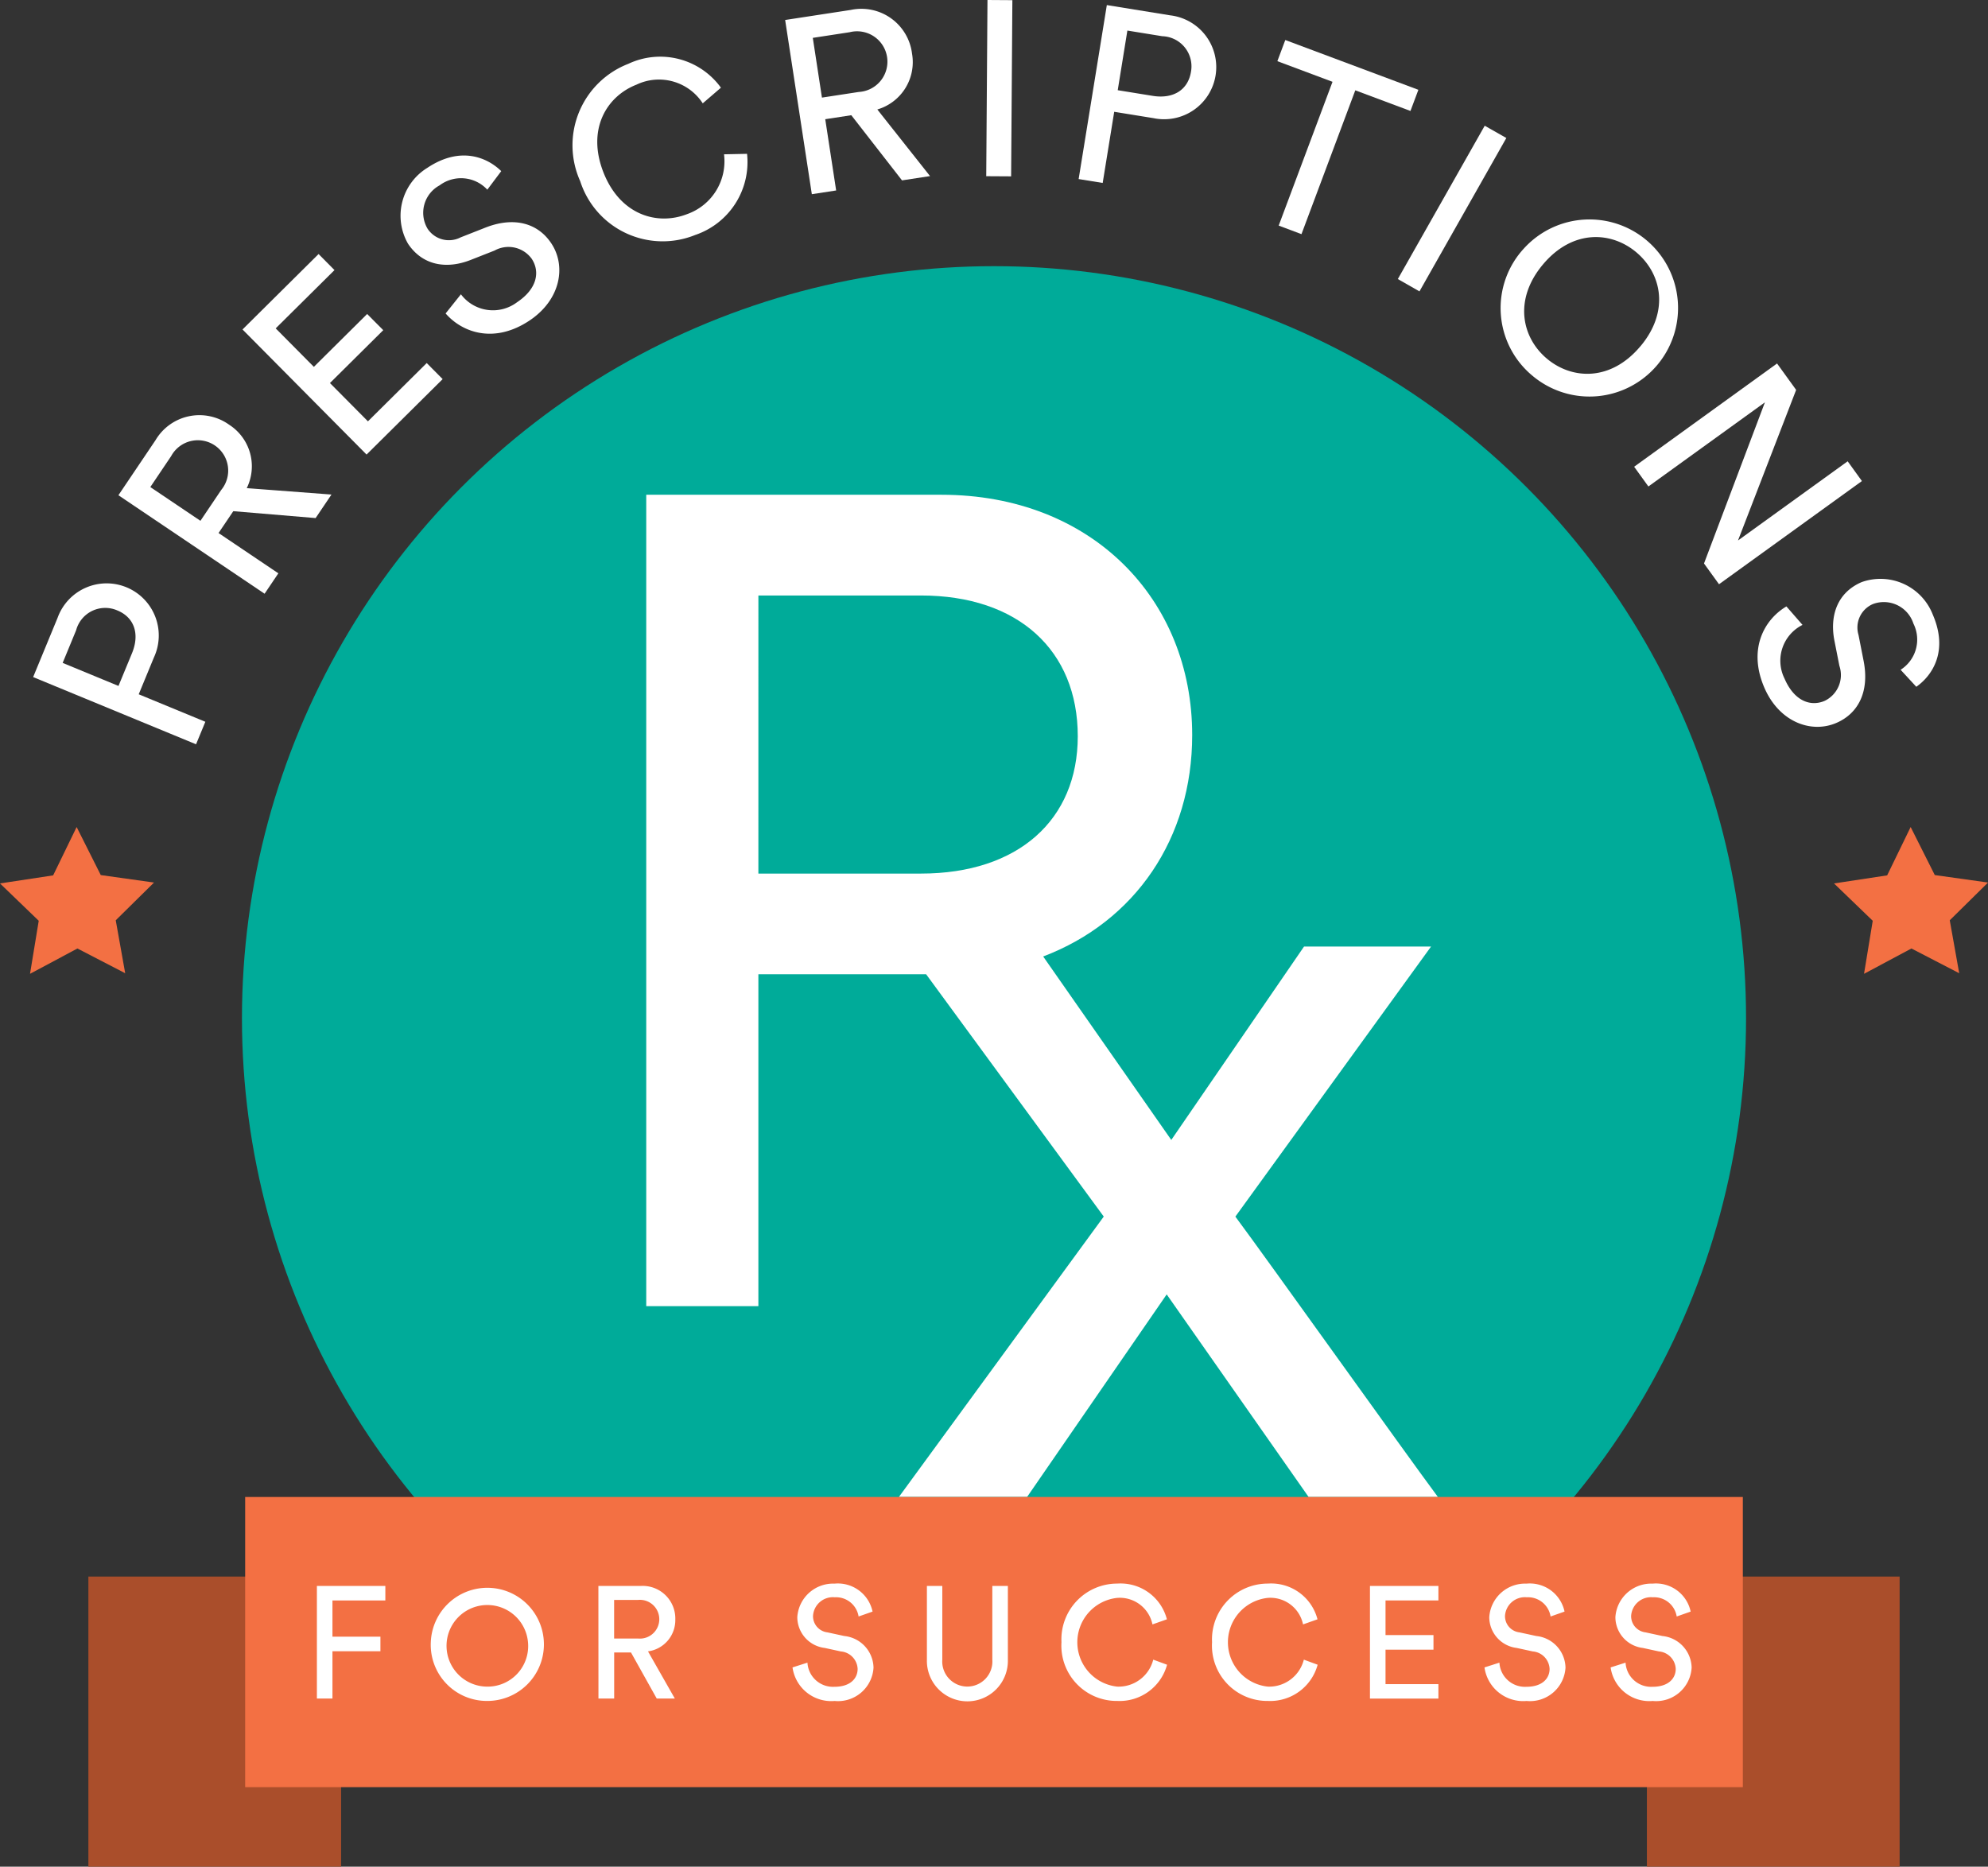 <svg xmlns="http://www.w3.org/2000/svg" width="159.736" height="150" viewBox="0 0 159.736 150"><rect x="0" y="0" width="159.736" height="150" fill="#333333" stroke="none"/><defs><style>.a{fill:#00ab99;}.b{fill:#fff;}.c{fill:#aa4e2b;}.d{fill:#f37043;}</style></defs><g transform="translate(-36 -44.864)"><circle class="a" cx="60.427" cy="60.427" r="60.427" transform="translate(55.441 66.252)"/><path class="b" d="M176.957,174.549l15.723-21.7H182.474l-10.666,15.539-10.294-14.742c7.394-2.806,11.974-9.492,11.974-17.791,0-10.942-8.093-19.31-20.142-19.31H129.621v65.2h9.01v-26.67h13.478l14.273,19.471-16.458,22.527h10.3L171.439,180.8l11.4,16.274h10.39C190.565,193.491,179.623,178.136,176.957,174.549Zm-38.325-49.91h13.062c7.815,0,12.6,4.414,12.6,11.31,0,6.715-4.783,11.036-12.6,11.036H138.631Z" transform="translate(-41.695 -31.924)"/><g transform="translate(38.661 44.864)"><path class="b" d="M40.8,136.9l1.965-4.764a4.189,4.189,0,1,1,7.737,3.192l-1.219,2.955,5.354,2.209-.747,1.809Zm7.94-1.91c.647-1.57.177-2.887-1.171-3.443a2.424,2.424,0,0,0-3.316,1.592l-1.081,2.622,4.485,1.851Z" transform="translate(-40.798 -82.493)"/><path class="b" d="M53.155,111.448l2.981-4.424a4.1,4.1,0,0,1,5.919-1.24,3.968,3.968,0,0,1,1.411,5.094l6.808.515L69,113.283l-6.614-.554L61.2,114.485l4.806,3.238L64.9,119.363Zm8.264-.43a2.439,2.439,0,1,0-4.027-2.713l-1.674,2.486,4.027,2.712Z" transform="translate(-46.301 -71.653)"/><path class="b" d="M71.134,87.73l6.112-6.062,1.279,1.29L73.8,87.642l3.067,3.092,4.282-4.248,1.294,1.3-4.284,4.249,3.053,3.077,4.723-4.684,1.281,1.291-6.114,6.062Z" transform="translate(-54.309 -61.255)"/><path class="b" d="M97.625,80.085l1.23-1.541a3.218,3.218,0,0,0,4.511.639c1.628-1.087,1.86-2.467,1.171-3.5a2.306,2.306,0,0,0-2.982-.652l-1.92.755c-1.923.756-3.851.458-5.028-1.3a4.514,4.514,0,0,1,1.547-6.1c2.657-1.775,4.82-.84,5.941.262l-1.119,1.491a2.875,2.875,0,0,0-3.835-.347,2.506,2.506,0,0,0-.968,3.48,2.052,2.052,0,0,0,2.656.7l2.017-.794c2.249-.877,4.168-.38,5.265,1.265,1.22,1.826.768,4.531-1.739,6.207C101.53,82.548,98.962,81.62,97.625,80.085Z" transform="translate(-64.481 -54.897)"/><path class="b" d="M119.582,63.108a7.021,7.021,0,0,1,3.864-9.428,6.019,6.019,0,0,1,7.444,1.916l-1.461,1.258a4.194,4.194,0,0,0-5.328-1.5c-2.4.939-4,3.583-2.66,7.026s4.327,4.315,6.727,3.377a4.5,4.5,0,0,0,2.97-4.808l1.851-.038a6.183,6.183,0,0,1-4.165,6.52A6.959,6.959,0,0,1,119.582,63.108Z" transform="translate(-75.624 -48.55)"/><path class="b" d="M149.744,47.06l5.272-.808a4.1,4.1,0,0,1,4.923,3.51,3.965,3.965,0,0,1-2.789,4.489l4.236,5.353-2.252.344-4.075-5.236-2.093.321.876,5.726-1.954.3Zm5.917,5.783a2.439,2.439,0,1,0-.735-4.8l-2.96.454.734,4.8Z" transform="translate(-89.318 -45.454)"/><path class="b" d="M178.978,44.864l2,.013-.1,14.158-2-.012Z" transform="translate(-102.295 -44.864)"/><path class="b" d="M194.527,45.6l5.087.824a4.189,4.189,0,1,1-1.338,8.262l-3.156-.511-.926,5.718-1.932-.313Zm3.675,7.293c1.677.273,2.851-.488,3.085-1.928a2.422,2.422,0,0,0-2.309-2.863l-2.8-.454-.775,4.792Z" transform="translate(-108.254 -45.192)"/><path class="b" d="M225.482,54.019l-4.432-1.658.637-1.7,10.694,4-.637,1.7-4.432-1.658L222.988,66.26l-1.831-.687Z" transform="translate(-121.075 -47.445)"/><path class="b" d="M245.481,63.08l1.738.985-6.981,12.326L238.5,75.4Z" transform="translate(-128.845 -52.977)"/><path class="b" d="M255.273,78.643a7.116,7.116,0,1,1,.693,10.233A7.059,7.059,0,0,1,255.273,78.643Zm9.361,7.861c2.376-2.83,1.688-5.861-.332-7.556s-5.125-1.85-7.5.98-1.7,5.876.32,7.571S262.259,89.335,264.634,86.5Z" transform="translate(-135.487 -58.677)"/><path class="b" d="M284.221,97.526l1.534,2.122-4.671,12.1,8.811-6.363,1.145,1.588-11.482,8.292-1.206-1.668,4.894-12.948-9.362,6.76-1.145-1.586Z" transform="translate(-144.096 -68.318)"/><path class="b" d="M292.935,130.909l1.295,1.486a3.215,3.215,0,0,0-1.443,4.318c.776,1.8,2.089,2.273,3.225,1.783a2.3,2.3,0,0,0,1.18-2.813l-.4-2.027c-.394-2.025.246-3.867,2.188-4.7a4.512,4.512,0,0,1,5.72,2.621c1.266,2.933-.043,4.888-1.328,5.79L302.111,136a2.872,2.872,0,0,0,1.031-3.707,2.5,2.5,0,0,0-3.246-1.578,2.05,2.05,0,0,0-1.168,2.482l.417,2.126c.456,2.369-.38,4.163-2.194,4.947-2.016.87-4.593-.063-5.788-2.831C289.811,134.3,291.187,131.946,292.935,130.909Z" transform="translate(-152.058 -82.18)"/></g><rect class="c" width="20.307" height="23.316" transform="translate(43.101 171.548)"/><rect class="c" width="20.307" height="23.316" transform="translate(168.328 171.548)"/><rect class="d" width="120.338" height="23.316" transform="translate(55.699 165.155)"/><g transform="translate(61.463 172.113)"><path class="b" d="M81.91,274.635h5.5V275.8H83.16v2.91h3.854v1.173H83.16v3.8H81.91Z" transform="translate(-81.91 -274.444)"/><path class="b" d="M98.41,279a4.546,4.546,0,1,1,4.542,4.722A4.509,4.509,0,0,1,98.41,279Zm7.809,0a3.279,3.279,0,1,0-3.266,3.572A3.258,3.258,0,0,0,106.219,279Z" transform="translate(-89.258 -274.291)"/><path class="b" d="M122.689,274.635H126.1a2.621,2.621,0,0,1,2.769,2.693,2.532,2.532,0,0,1-2.195,2.564l2.156,3.789h-1.454l-2.067-3.7h-1.352v3.7h-1.263Zm3.177,4.224a1.558,1.558,0,1,0,0-3.1h-1.913v3.1Z" transform="translate(-100.071 -274.444)"/><path class="b" d="M150.813,281.028l1.2-.383a2.055,2.055,0,0,0,2.169,1.94c1.251,0,1.863-.651,1.863-1.441a1.474,1.474,0,0,0-1.353-1.4l-1.288-.28a2.5,2.5,0,0,1-2.207-2.476,2.883,2.883,0,0,1,2.986-2.692,2.85,2.85,0,0,1,3.062,2.246l-1.123.394a1.836,1.836,0,0,0-1.913-1.544,1.6,1.6,0,0,0-1.749,1.505,1.311,1.311,0,0,0,1.161,1.315l1.352.293a2.609,2.609,0,0,1,2.348,2.539,2.855,2.855,0,0,1-3.126,2.68A3.14,3.14,0,0,1,150.813,281.028Z" transform="translate(-112.597 -274.291)"/><path class="b" d="M170.282,280.595v-5.96h1.237v5.921a2.015,2.015,0,1,0,4.019,0v-5.921h1.25v5.96a3.254,3.254,0,1,1-6.507,0Z" transform="translate(-121.268 -274.444)"/><path class="b" d="M189.775,279a4.483,4.483,0,0,1,4.491-4.708,3.843,3.843,0,0,1,3.981,2.871l-1.161.409a2.68,2.68,0,0,0-2.82-2.132,3.585,3.585,0,0,0,0,7.132,2.876,2.876,0,0,0,2.884-2.168l1.11.408a3.95,3.95,0,0,1-3.994,2.91A4.445,4.445,0,0,1,189.775,279Z" transform="translate(-129.949 -274.291)"/><path class="b" d="M211.591,279a4.483,4.483,0,0,1,4.491-4.708,3.843,3.843,0,0,1,3.981,2.871l-1.161.409a2.68,2.68,0,0,0-2.82-2.132,3.585,3.585,0,0,0,0,7.132,2.876,2.876,0,0,0,2.884-2.168l1.109.408a3.949,3.949,0,0,1-3.993,2.91A4.445,4.445,0,0,1,211.591,279Z" transform="translate(-139.665 -274.291)"/><path class="b" d="M234.465,274.635h5.5V275.8h-4.249v2.783h3.853v1.173h-3.853v2.769h4.249v1.161h-5.5Z" transform="translate(-149.852 -274.444)"/><path class="b" d="M251.058,281.028l1.2-.383a2.055,2.055,0,0,0,2.169,1.94c1.251,0,1.862-.651,1.862-1.441a1.474,1.474,0,0,0-1.352-1.4l-1.288-.28a2.5,2.5,0,0,1-2.207-2.476,2.883,2.883,0,0,1,2.986-2.692,2.849,2.849,0,0,1,3.062,2.246l-1.122.394a1.837,1.837,0,0,0-1.914-1.544,1.6,1.6,0,0,0-1.748,1.505,1.311,1.311,0,0,0,1.161,1.315l1.352.293a2.609,2.609,0,0,1,2.348,2.539,2.855,2.855,0,0,1-3.126,2.68A3.14,3.14,0,0,1,251.058,281.028Z" transform="translate(-157.242 -274.291)"/><path class="b" d="M269.331,281.028l1.2-.383a2.055,2.055,0,0,0,2.169,1.94c1.25,0,1.862-.651,1.862-1.441a1.474,1.474,0,0,0-1.352-1.4l-1.289-.28a2.5,2.5,0,0,1-2.207-2.476,2.883,2.883,0,0,1,2.986-2.692,2.849,2.849,0,0,1,3.062,2.246l-1.122.394a1.837,1.837,0,0,0-1.914-1.544,1.6,1.6,0,0,0-1.748,1.505,1.311,1.311,0,0,0,1.161,1.315l1.353.293a2.61,2.61,0,0,1,2.348,2.539,2.855,2.855,0,0,1-3.126,2.68A3.139,3.139,0,0,1,269.331,281.028Z" transform="translate(-165.38 -274.291)"/></g><g transform="translate(36 111.32)"><path class="d" d="M42.158,164.682l-1.888,3.885-4.27.648,3.112,3-.7,4.262,3.809-2.034,3.838,1.987-.759-4.254,3.075-3.033-4.278-.6Z" transform="translate(-36 -164.682)"/><path class="d" d="M307.85,164.682l-1.888,3.885-4.27.648,3.112,3-.7,4.262,3.809-2.034,3.838,1.987-.759-4.254,3.076-3.033-4.278-.6Z" transform="translate(-154.329 -164.682)"/></g></g></svg>
